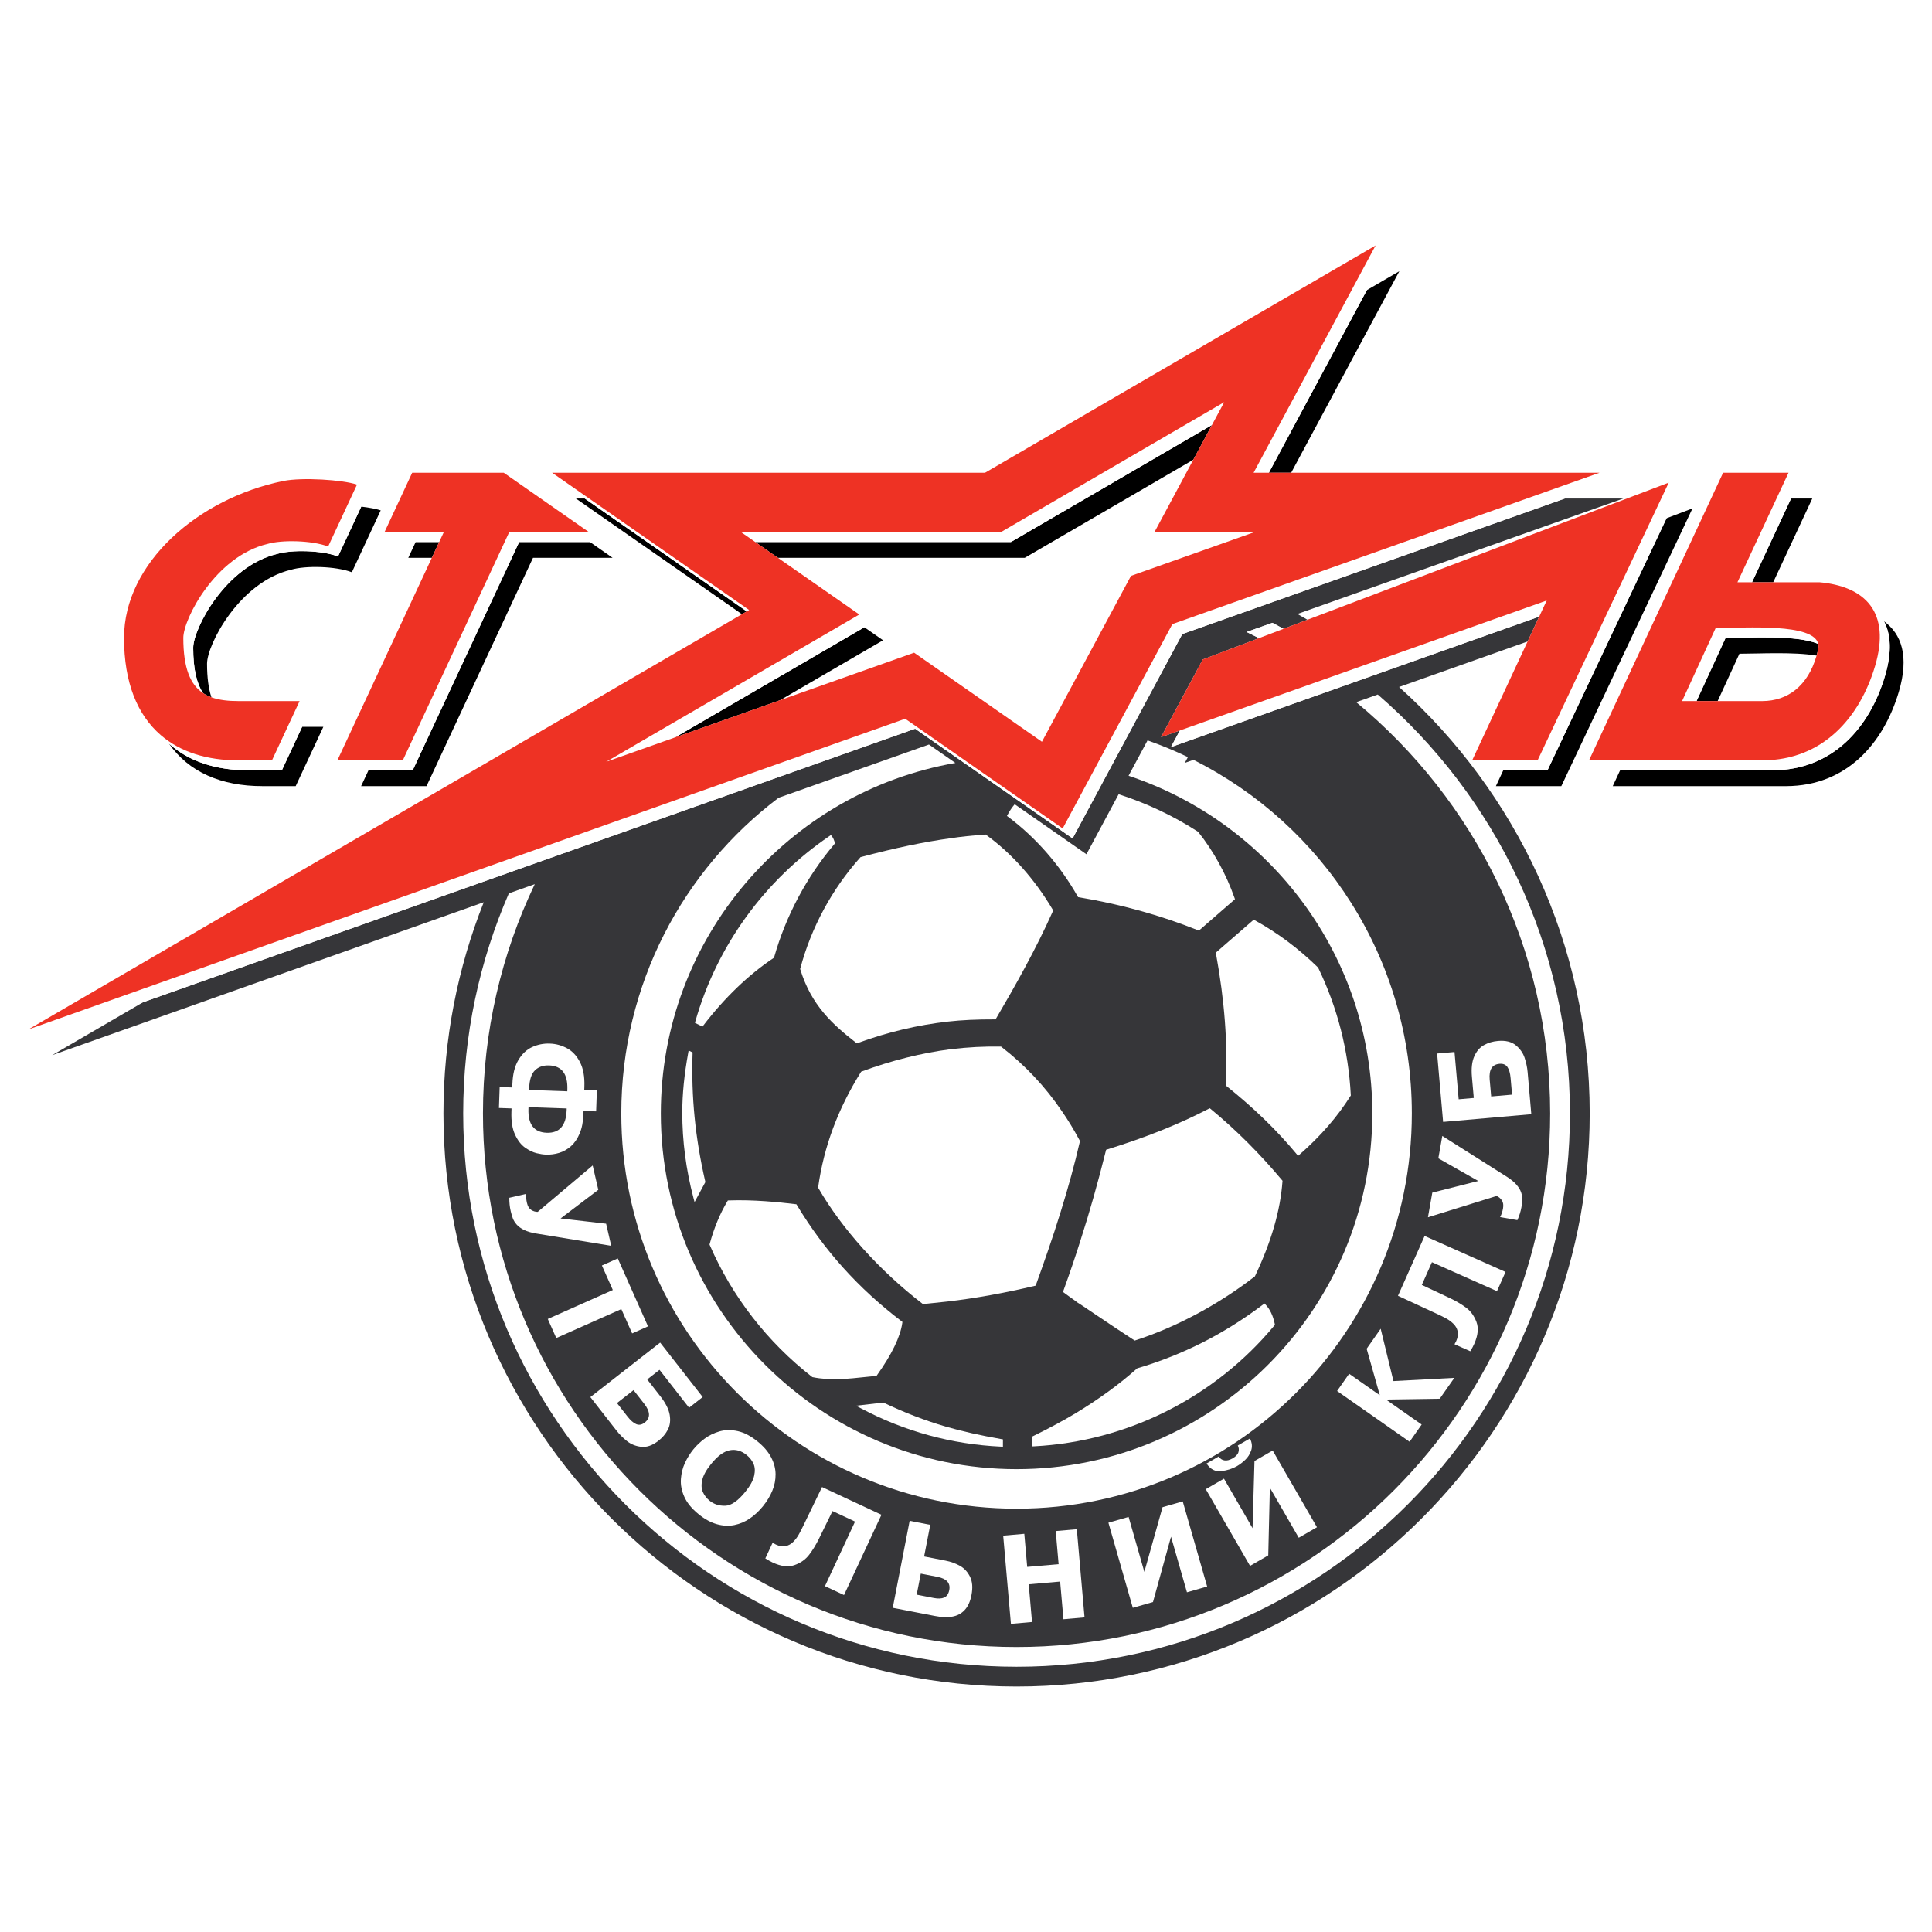 <?xml version="1.0" encoding="utf-8"?>
<!-- Generator: Adobe Illustrator 13.0.0, SVG Export Plug-In . SVG Version: 6.00 Build 14948)  -->
<!DOCTYPE svg PUBLIC "-//W3C//DTD SVG 1.0//EN" "http://www.w3.org/TR/2001/REC-SVG-20010904/DTD/svg10.dtd">
<svg version="1.0" id="Layer_1" xmlns="http://www.w3.org/2000/svg" xmlns:xlink="http://www.w3.org/1999/xlink" x="0px" y="0px"
	 width="192.756px" height="192.756px" viewBox="0 0 192.756 192.756" enable-background="new 0 0 192.756 192.756"
	 xml:space="preserve">
<g>
	<polygon fill-rule="evenodd" clip-rule="evenodd" fill="#FFFFFF" points="0,0 192.756,0 192.756,192.756 0,192.756 0,0 	"/>
	<path fill-rule="evenodd" clip-rule="evenodd" fill="#363639" d="M139.586,68.54l12.824-4.543l1.154-2.476l-33.988,12.042
		l-2.75,0.974l0.89-1.658l-1.878,0.666l4.159-7.75l5.614-2.13c-0.41-0.209-0.822-0.414-1.239-0.613l2.574-0.912
		c0.373,0.195,0.743,0.393,1.11,0.597l2.386-0.906c-0.331-0.195-0.663-0.387-0.998-0.576l32.515-11.52h-5.833l-38.169,13.524
		L107.012,83.65l-15.71-10.947L14.282,99.99l-9.079,5.283l43.061-15.256c-2.594,6.522-4.022,13.631-4.022,21.066
		c0,31.529,25.651,57.182,57.181,57.182c31.53,0,57.181-25.652,57.181-57.182C158.604,94.207,151.253,79.016,139.586,68.54
		L139.586,68.54z"/>
	<path fill-rule="evenodd" clip-rule="evenodd" fill="#FFFFFF" d="M154.66,111.084c0,29.355-23.882,53.238-53.237,53.238
		s-53.238-23.883-53.238-53.238c0-8.182,1.857-15.937,5.169-22.87l-2.583,0.915c-2.929,6.732-4.558,14.156-4.558,21.955
		c0,30.443,24.767,55.209,55.209,55.209c30.443,0,55.21-24.766,55.21-55.209c0-16.682-7.438-31.659-19.171-41.792l-2.151,0.762
		C147.123,79.827,154.66,94.592,154.66,111.084L154.66,111.084z"/>
	<path fill-rule="evenodd" clip-rule="evenodd" fill="#FFFFFF" d="M61.987,111.084c0,21.779,17.656,39.436,39.436,39.436
		s39.436-17.656,39.436-39.436c0-15.436-8.87-28.799-21.791-35.274l-0.86,0.305l0.31-0.578c-1.304-0.628-2.648-1.184-4.027-1.668
		l-1.894,3.528c14.112,4.692,24.319,18.02,24.319,33.688c0,19.57-15.922,35.492-35.492,35.492s-35.492-15.922-35.492-35.492
		c0-17.49,12.717-32.063,29.389-34.965l-2.639-1.839l-14.999,5.314C68.15,86.793,61.987,98.219,61.987,111.084L61.987,111.084z"/>
	<path fill-rule="evenodd" clip-rule="evenodd" fill="#FFFFFF" d="M128.057,62.737c-0.367-0.204-0.737-0.402-1.11-0.597
		l-2.574,0.912c0.417,0.199,0.829,0.403,1.239,0.613L128.057,62.737L128.057,62.737z"/>
	<polygon fill-rule="evenodd" clip-rule="evenodd" points="176.914,58.093 180.812,49.735 178.695,49.735 174.798,58.093 
		176.914,58.093 	"/>
	<path fill-rule="evenodd" clip-rule="evenodd" d="M187.971,61.988c0.679,1.297,0.803,3.082,0.09,5.477
		c-1.517,5.088-5.177,9.366-11.215,9.389H166.05h-4.411l-0.735,1.578h6.527h10.795c6.039-0.023,9.699-4.301,11.215-9.389
		C190.506,65.464,189.707,63.246,187.971,61.988L187.971,61.988z"/>
	<path fill-rule="evenodd" clip-rule="evenodd" d="M172.162,63.645l-2.898,6.301c0.732,0,1.441,0,2.106,0l2.173-4.724
		c1.956,0,5.353-0.201,7.7,0.184c0.058-0.201,0.111-0.408,0.159-0.622c0.044-0.195,0.042-0.372,0.006-0.535
		C179.337,63.329,174.615,63.645,172.162,63.645L172.162,63.645z"/>
	<polygon fill-rule="evenodd" clip-rule="evenodd" points="149.982,76.854 149.246,78.432 155.772,78.432 168.86,50.722 
		166.271,51.705 154.393,76.854 149.982,76.854 	"/>
	<polygon fill-rule="evenodd" clip-rule="evenodd" points="41.472,54.074 40.736,55.651 43.084,55.651 43.82,54.074 41.472,54.074 	
		"/>
	<polygon fill-rule="evenodd" clip-rule="evenodd" points="41.175,76.854 36.764,76.854 36.028,78.432 42.555,78.432 53.178,55.651 
		61.117,55.651 58.854,54.074 51.798,54.074 41.175,76.854 	"/>
	<path fill-rule="evenodd" clip-rule="evenodd" d="M24.79,76.854c-3.249,0-5.963-0.881-7.93-2.663c1.97,2.84,5.215,4.241,9.31,4.241
		h3.332l2.758-5.915h-2.116l-2.023,4.337H24.79L24.79,76.854z"/>
	<path fill-rule="evenodd" clip-rule="evenodd" d="M27.657,55.265c-5.176,1.232-8.38,7.487-8.38,9.366
		c0,2.125,0.346,3.563,0.983,4.522c0.255,0.169,0.533,0.307,0.832,0.416c-0.284-0.863-0.435-1.962-0.435-3.361
		c0-1.879,3.204-8.133,8.38-9.366c1.414-0.427,4.437-0.37,6.069,0.25l2.878-6.173c-0.443-0.15-1.139-0.279-1.941-0.373l-2.317,4.968
		C32.093,54.895,29.07,54.837,27.657,55.265L27.657,55.265z"/>
	<polygon fill-rule="evenodd" clip-rule="evenodd" points="86.239,62.582 67.363,73.566 77.822,69.861 88.101,63.879 86.239,62.582 
			"/>
	<polygon fill-rule="evenodd" clip-rule="evenodd" points="74.504,60.999 58.339,49.735 57.455,49.735 73.727,61.073 74.022,61.279 
		74.504,60.999 	"/>
	<polygon fill-rule="evenodd" clip-rule="evenodd" points="102.241,55.651 105.042,54.021 119.058,45.865 120.916,42.403 
		100.86,54.074 75.348,54.074 77.611,55.651 87.374,55.651 102.241,55.651 	"/>
	<polygon fill-rule="evenodd" clip-rule="evenodd" points="128.821,47.166 139.612,27.06 136.374,28.945 126.595,47.166 
		128.821,47.166 	"/>
	<path fill-rule="evenodd" clip-rule="evenodd" fill="#FFFFFF" d="M87.453,137.271l0.047-0.066c1.48-2.086,2.328-3.838,2.521-5.211
		l0.015-0.104c-0.037-0.029-0.084-0.064-0.084-0.064c-4.301-3.273-7.719-7.068-10.447-11.6l-0.045-0.074
		c-0.039-0.006-0.087-0.012-0.087-0.012c-1.674-0.203-4.186-0.461-6.656-0.373l-0.098,0.004c-0.021,0.037-0.05,0.084-0.05,0.084
		c-0.743,1.244-1.32,2.635-1.763,4.25l-0.017,0.062c0.011,0.025,0.025,0.059,0.025,0.059c2.229,5.141,5.756,9.686,10.199,13.141
		l0.033,0.025c0.019,0.004,0.042,0.01,0.042,0.01c1.757,0.361,3.625,0.156,5.276-0.021L87.453,137.271L87.453,137.271z"/>
	<path fill-rule="evenodd" clip-rule="evenodd" fill="#FFFFFF" d="M94.359,142.334c-2.112-0.621-4.135-1.4-6.183-2.379l-0.047-0.021
		l-2.722,0.316c0.28,0.15,0.509,0.273,0.509,0.271c4.34,2.299,9.037,3.58,13.958,3.811l0.188,0.008l0.001-0.734
		c-0.08-0.014-0.15-0.025-0.15-0.025C97.833,143.217,96.016,142.811,94.359,142.334L94.359,142.334z"/>
	<path fill-rule="evenodd" clip-rule="evenodd" fill="#FFFFFF" d="M126.268,130.164l-0.11-0.115
		c-0.068,0.053-0.127,0.096-0.127,0.096c-3.891,2.938-7.989,5.018-12.532,6.361l-0.038,0.012l-0.03,0.025
		c-1.763,1.57-3.755,3.023-6.091,4.443c-1.219,0.732-2.651,1.504-4.258,2.291l-0.102,0.049l-0.001,0.982l0.19-0.008
		c9.289-0.48,18.029-4.875,23.978-12.057l0.056-0.066c-0.008-0.037-0.018-0.086-0.018-0.086
		C127.011,131.264,126.702,130.615,126.268,130.164L126.268,130.164z"/>
	<path fill-rule="evenodd" clip-rule="evenodd" fill="#FFFFFF" d="M69.332,102.049l0.755,0.373l0.09-0.117
		c2.102-2.748,4.519-5.07,6.991-6.715l0.055-0.037c0.008-0.029,0.018-0.064,0.018-0.064c1.167-4.115,3.245-8.015,6.011-11.278
		l0.065-0.076c-0.014-0.042-0.031-0.095-0.031-0.095c-0.076-0.237-0.153-0.429-0.279-0.592l-0.104-0.134
		c-0.075,0.051-0.14,0.095-0.14,0.095c-6.496,4.414-11.251,10.981-13.389,18.495L69.332,102.049L69.332,102.049z"/>
	<path fill-rule="evenodd" clip-rule="evenodd" fill="#FFFFFF" d="M100.463,81.409c0.066,0.049,0.124,0.092,0.124,0.092
		c2.755,2.059,5.152,4.801,6.929,7.93l0.043,0.075c0.037,0.006,0.084,0.015,0.084,0.015c4.175,0.699,8.058,1.773,11.868,3.285
		l0.102,0.04l3.601-3.134l-0.041-0.115c-0.836-2.385-2.123-4.723-3.622-6.584l-0.019-0.023c-0.011-0.007-0.023-0.016-0.023-0.016
		c-2.452-1.585-5.119-2.84-7.902-3.732l-3.213,5.987l-7.159-4.988c-0.275,0.326-0.509,0.669-0.699,1.033
		C100.534,81.272,100.501,81.336,100.463,81.409L100.463,81.409z"/>
	<path fill-rule="evenodd" clip-rule="evenodd" fill="#FFFFFF" d="M122.305,108.209l-0.005,0.092
		c0.032,0.025,0.072,0.059,0.072,0.059c2.747,2.199,5.044,4.43,7.02,6.816l0.118,0.143c0.074-0.064,0.14-0.121,0.14-0.121
		c2.108-1.848,3.773-3.764,5.091-5.854l0.03-0.047c-0.001-0.027-0.003-0.059-0.003-0.059c-0.235-4.438-1.328-8.701-3.246-12.672
		l-0.014-0.028c-0.01-0.01-0.021-0.022-0.021-0.022c-1.938-1.89-4.056-3.47-6.293-4.697l-0.109-0.06l-3.786,3.29
		c0.011,0.054,0.02,0.101,0.02,0.101C122.175,99.82,122.498,104.092,122.305,108.209L122.305,108.209z"/>
	<path fill-rule="evenodd" clip-rule="evenodd" fill="#FFFFFF" d="M69.097,105.121l0.004-0.117
		c-0.055-0.027-0.104-0.051-0.104-0.051l-0.293-0.145c-0.023,0.125-0.042,0.234-0.042,0.234c-0.396,2.174-0.589,4.117-0.591,5.939
		c-0.004,2.838,0.37,5.701,1.11,8.51l0.117,0.441l1.075-1.994c-0.006-0.035-0.014-0.074-0.012-0.068
		C69.362,113.508,68.961,109.455,69.097,105.121L69.097,105.121z"/>
	<path fill-rule="evenodd" clip-rule="evenodd" fill="#FFFFFF" d="M79.833,96.673c0.006,0.022,0.015,0.049,0.015,0.049
		c1.103,3.601,3.257,5.511,5.556,7.31l0.079,0.061c0.05-0.018,0.094-0.033,0.094-0.033c3.012-1.096,5.961-1.795,9.018-2.139
		c1.348-0.152,2.863-0.223,4.63-0.217h0.104c0.022-0.039,0.052-0.09,0.052-0.09c1.847-3.152,3.964-6.89,5.659-10.69l0.037-0.085
		c-0.021-0.035-0.047-0.08-0.047-0.08c-1.797-3.038-4.092-5.617-6.64-7.459l-0.053-0.039c-0.029,0.002-0.065,0.005-0.066,0.005
		c-1.331,0.097-2.409,0.211-3.397,0.361c-2.685,0.37-5.534,0.965-8.966,1.876l-0.052,0.014l-0.036,0.04
		c-2.823,3.165-4.889,6.992-5.974,11.067L79.833,96.673L79.833,96.673z"/>
	<path fill-rule="evenodd" clip-rule="evenodd" fill="#FFFFFF" d="M99.923,104.457l-0.047-0.037c-0.027,0-0.061-0.002-0.061-0.002
		c-1.602-0.029-3.227,0.055-4.97,0.262c-2.87,0.367-5.938,1.135-8.868,2.219l-0.058,0.021c-0.015,0.023-0.033,0.053-0.033,0.053
		c-2.29,3.67-3.682,7.416-4.255,11.453l-0.009,0.062c0.014,0.023,0.031,0.053,0.031,0.053c2.34,4.053,6.121,8.252,10.374,11.525
		l0.057,0.045c0.537-0.057,2.473-0.26,2.469-0.26c2.747-0.318,5.667-0.844,8.683-1.561l0.095-0.023
		c0.018-0.049,0.032-0.092,0.032-0.092c0.772-2.152,1.661-4.664,2.456-7.254c0.772-2.477,1.399-4.771,1.916-7.014l0.015-0.066
		c-0.014-0.027-0.032-0.061-0.032-0.061c-0.599-1.111-1.173-2.057-1.759-2.895C104.306,108.436,102.274,106.273,99.923,104.457
		L99.923,104.457z"/>
	<path fill-rule="evenodd" clip-rule="evenodd" fill="#FFFFFF" d="M106.053,128.896c0.155,0.115,0.333,0.248,0.33,0.246l1.022,0.736
		l-0.012,0.016c0.143,0.078,0.319,0.189,0.608,0.383l1.332,0.896c0,0,1.939,1.301,1.937,1.299l1.934,1.275
		c0.037-0.012,0.083-0.025,0.083-0.025c4.052-1.307,8.271-3.562,11.88-6.354l0.034-0.027c0.009-0.018,0.019-0.039,0.019-0.039
		c1.618-3.416,2.513-6.498,2.732-9.424l0.006-0.074c-0.021-0.025-0.047-0.055-0.047-0.055c-2.244-2.68-4.64-5.068-7.122-7.107
		l-0.093-0.074c-0.056,0.029-0.105,0.055-0.105,0.055c-2.986,1.547-6.206,2.836-10.135,4.059l-0.098,0.029
		c-0.014,0.053-0.025,0.098-0.025,0.098c-0.809,3.24-1.629,6.141-2.508,8.863c-0.474,1.52-1.038,3.188-1.727,5.098L106.053,128.896
		L106.053,128.896z"/>
	<path fill-rule="evenodd" clip-rule="evenodd" fill="#FFFFFF" d="M176.846,76.854c6.038-0.023,9.698-4.3,11.215-9.389
		c0.713-2.396,0.589-4.18-0.09-5.477c-0.324-0.619-0.775-1.126-1.324-1.536c0.961,1.326,1.244,3.271,0.425,6.021
		c-1.516,5.088-5.176,9.365-11.214,9.388h-10.796h-5.075l-0.463,0.993h2.115h4.411H176.846L176.846,76.854z"/>
	<path fill-rule="evenodd" clip-rule="evenodd" fill="#FFFFFF" d="M172.162,63.645c2.453,0,7.175-0.316,9.246,0.604
		c-0.46-2.099-7.146-1.597-10.233-1.597l-3.354,7.294c0.486,0,0.971,0,1.443,0L172.162,63.645L172.162,63.645z"/>
	<polygon fill-rule="evenodd" clip-rule="evenodd" fill="#FFFFFF" points="174.798,58.093 178.695,49.735 179.432,48.158 
		177.979,48.158 173.347,58.093 174.798,58.093 	"/>
	<polygon fill-rule="evenodd" clip-rule="evenodd" fill="#FFFFFF" points="148.328,75.861 147.866,76.854 149.982,76.854 
		154.393,76.854 166.271,51.705 167.479,49.144 165.704,49.818 153.404,75.861 148.328,75.861 	"/>
	<polygon fill-rule="evenodd" clip-rule="evenodd" fill="#FFFFFF" points="119.576,73.563 153.564,61.521 154.314,59.913 
		117.716,72.879 116.826,74.537 119.576,73.563 	"/>
	<polygon fill-rule="evenodd" clip-rule="evenodd" fill="#FFFFFF" points="44.283,53.081 39.818,53.081 39.355,54.074 
		41.472,54.074 43.82,54.074 44.283,53.081 	"/>
	<polygon fill-rule="evenodd" clip-rule="evenodd" fill="#FFFFFF" points="40.187,75.861 35.111,75.861 34.648,76.854 
		36.764,76.854 41.175,76.854 51.798,54.074 58.854,54.074 59.737,54.074 58.312,53.081 50.81,53.081 40.187,75.861 	"/>
	<path fill-rule="evenodd" clip-rule="evenodd" fill="#FFFFFF" d="M26.668,54.272c-5.176,1.232-8.38,7.486-8.38,9.366
		c0,3.047,0.711,4.68,1.971,5.515c-0.637-0.959-0.983-2.397-0.983-4.522c0-1.879,3.204-8.134,8.38-9.366
		c1.414-0.427,4.437-0.37,6.069,0.25l2.317-4.968l0.562-1.204c-0.323-0.11-0.783-0.207-1.317-0.289l-2.55,5.469
		C31.105,53.903,28.082,53.845,26.668,54.272L26.668,54.272z"/>
	<path fill-rule="evenodd" clip-rule="evenodd" fill="#FFFFFF" d="M23.801,75.861c-3.155,0-5.804-0.834-7.756-2.515
		c0.256,0.3,0.526,0.583,0.815,0.844c1.967,1.782,4.681,2.663,7.93,2.663h3.332l2.023-4.337l0.735-1.578h-1.451l-2.296,4.922H23.801
		L23.801,75.861z"/>
	<polygon fill-rule="evenodd" clip-rule="evenodd" fill="#FFFFFF" points="86.721,62.302 85.495,61.448 60.475,76.006 
		67.363,73.566 86.239,62.582 86.721,62.302 	"/>
	<polygon fill-rule="evenodd" clip-rule="evenodd" fill="#FFFFFF" points="126.595,47.166 136.374,28.945 138.231,25.483 
		136.02,26.77 125.073,47.166 126.595,47.166 	"/>
	<polygon fill-rule="evenodd" clip-rule="evenodd" fill="#FFFFFF" points="74.504,60.999 74.742,60.861 56.511,48.158 
		56.075,48.158 58.339,49.735 74.504,60.999 	"/>
	<polygon fill-rule="evenodd" clip-rule="evenodd" fill="#FFFFFF" points="100.86,54.074 120.916,42.403 122.14,40.124 
		99.872,53.081 73.923,53.081 75.348,54.074 100.86,54.074 	"/>
	<polygon fill-rule="evenodd" clip-rule="evenodd" fill="#FFFFFF" points="91.301,72.703 107.012,83.65 117.957,63.259 
		156.126,49.735 160.578,48.158 156.789,48.158 116.968,62.267 106.023,82.658 90.313,71.71 9.722,100.264 3.823,103.695 
		14.282,99.99 91.301,72.703 	"/>
	<path fill-rule="evenodd" clip-rule="evenodd" fill="#EE3224" d="M175.857,75.861c6.038-0.023,9.698-4.3,11.214-9.388
		c0.819-2.75,0.536-4.695-0.425-6.021c-1.063-1.466-2.96-2.172-5.12-2.36h-4.612h-2.116h-1.451l4.633-9.935l0.463-0.992h-6.527
		l-13.38,28.695h1.451h5.075H175.857L175.857,75.861z M171.175,62.652c3.088,0,9.773-0.502,10.233,1.597
		c0.036,0.163,0.038,0.339-0.006,0.535c-0.048,0.214-0.102,0.421-0.159,0.622c-0.882,3.055-2.896,4.531-5.408,4.541
		c0.007,0-1.9,0-4.465,0c-0.665,0-1.374,0-2.106,0c-0.473,0-0.957,0-1.443,0L171.175,62.652L171.175,62.652z"/>
	<polygon fill-rule="evenodd" clip-rule="evenodd" fill="#EE3224" points="125.611,63.665 119.997,65.795 115.838,73.545 
		117.716,72.879 154.314,59.913 153.564,61.521 152.41,63.997 146.878,75.861 148.328,75.861 153.404,75.861 165.704,49.818 
		166.491,48.152 130.442,61.832 128.057,62.737 125.611,63.665 	"/>
	<polygon fill-rule="evenodd" clip-rule="evenodd" fill="#EE3224" points="44.283,53.081 43.82,54.074 43.084,55.651 33.66,75.861 
		35.111,75.861 40.187,75.861 50.81,53.081 58.312,53.081 58.749,53.081 50.259,47.166 41.125,47.166 38.367,53.081 39.818,53.081 
		44.283,53.081 	"/>
	<path fill-rule="evenodd" clip-rule="evenodd" fill="#EE3224" d="M16.045,73.347c1.952,1.681,4.601,2.515,7.756,2.515h3.332
		l2.296-4.922l0.462-0.993h-6.09c-1.029,0-1.939-0.098-2.709-0.377c-0.299-0.109-0.577-0.246-0.832-0.416
		c-1.26-0.835-1.971-2.468-1.971-5.515c0-1.879,3.204-8.133,8.38-9.366c1.414-0.427,4.437-0.37,6.069,0.25l2.55-5.469l0.329-0.704
		c-1.43-0.487-5.478-0.742-7.346-0.363c-8.503,1.726-15.897,8.187-15.897,15.651C12.373,68.112,13.71,71.336,16.045,73.347
		L16.045,73.347z"/>
	<path fill-rule="evenodd" clip-rule="evenodd" fill="#EE3224" d="M90.313,71.71l15.71,10.947l10.944-20.391l39.821-14.109
		l2.801-0.992h-30.769h-2.227h-1.521L136.02,26.77l1.225-2.28L98.276,47.166h-43.19l1.425,0.992l18.23,12.703l-0.238,0.138
		l-0.481,0.28l-6.474,3.767L2.834,102.705l6.888-2.441L90.313,71.71L90.313,71.71z M77.611,55.651l-2.264-1.577l-1.424-0.993h25.949
		l22.268-12.958l-1.224,2.279l-1.858,3.462l-3.873,7.216h1.521h8.476l-2.802,0.993l-4.452,1.577l-1.056,0.374l-3.353,1.188
		l-0.682,0.242l-0.783,1.458l-6.929,12.91l-1.172,2.183l-3.368-2.347l-9.384-6.539l-13.38,4.741l-10.459,3.706l-6.888,2.44
		l25.02-14.559l0.238-0.139l-1.082-0.753l-1.999-1.393l-1.963-1.368L77.611,55.651L77.611,55.651z"/>
	<path fill-rule="evenodd" clip-rule="evenodd" fill="#FFFFFF" d="M52.794,108.582c0.03-0.852,0.223-1.451,0.579-1.795
		c0.356-0.348,0.825-0.51,1.407-0.49c1.271,0.045,1.879,0.852,1.824,2.418l-0.006,0.164l-3.81-0.133L52.794,108.582L52.794,108.582z
		 M49.779,110.543l1.257,0.043l-0.011,0.326c-0.033,0.938,0.087,1.701,0.36,2.289c0.273,0.59,0.61,1.025,1.013,1.305
		c0.402,0.279,0.78,0.461,1.133,0.547c0.354,0.086,0.666,0.133,0.938,0.143c0.451,0.016,0.889-0.041,1.315-0.172
		c0.426-0.129,0.816-0.35,1.171-0.66c0.355-0.311,0.646-0.734,0.873-1.268c0.227-0.533,0.353-1.178,0.379-1.932l0.011-0.326
		l1.257,0.043l0.073-2.088l-1.257-0.045l0.012-0.342c0.035-0.986-0.112-1.799-0.439-2.436c-0.327-0.637-0.758-1.098-1.294-1.387
		c-0.536-0.289-1.107-0.445-1.714-0.465c-0.622-0.023-1.208,0.094-1.76,0.346c-0.552,0.25-1.01,0.682-1.375,1.293
		c-0.365,0.609-0.565,1.408-0.6,2.396l-0.012,0.344l-1.257-0.043L49.779,110.543L49.779,110.543z M56.539,110.59l-0.006,0.164
		c-0.055,1.553-0.717,2.307-1.988,2.262c-1.269-0.045-1.876-0.842-1.822-2.395l0.006-0.164L56.539,110.59L56.539,110.59z"/>
	<path fill-rule="evenodd" clip-rule="evenodd" fill="#FFFFFF" d="M55.926,121.566l4.546,0.523l0.51,2.207l-7.495-1.23
		c-0.481-0.08-0.879-0.197-1.193-0.35c-0.313-0.154-0.559-0.332-0.736-0.531c-0.177-0.201-0.305-0.402-0.385-0.607
		c-0.08-0.205-0.153-0.453-0.221-0.746c-0.096-0.416-0.142-0.859-0.139-1.33l1.687-0.391c-0.023,0.289,0.001,0.592,0.074,0.906
		c0.077,0.332,0.219,0.564,0.426,0.697c0.208,0.133,0.423,0.197,0.648,0.195l5.483-4.629l0.561,2.428L55.926,121.566L55.926,121.566
		z"/>
	<polygon fill-rule="evenodd" clip-rule="evenodd" fill="#FFFFFF" points="61.141,128.705 60.052,126.26 61.635,125.555 
		64.651,132.332 63.069,133.035 61.988,130.609 55.499,133.498 54.652,131.594 61.141,128.705 	"/>
	<path fill-rule="evenodd" clip-rule="evenodd" fill="#FFFFFF" d="M64.27,140.053c0.621,0.793,0.64,1.418,0.057,1.875
		c-0.289,0.225-0.572,0.277-0.852,0.158s-0.573-0.377-0.881-0.771l-1.039-1.33l1.653-1.291L64.27,140.053L64.27,140.053z
		 M68.748,140.449l1.361-1.064l-4.246-5.434l-6.963,5.439l2.609,3.34c0.297,0.381,0.645,0.73,1.041,1.047
		c0.396,0.316,0.87,0.508,1.421,0.572c0.551,0.064,1.123-0.135,1.715-0.598c0.412-0.32,0.726-0.691,0.944-1.111
		s0.28-0.912,0.187-1.473c-0.093-0.562-0.403-1.18-0.928-1.852l-1.318-1.688l1.228-0.957L68.748,140.449L68.748,140.449z"/>
	<path fill-rule="evenodd" clip-rule="evenodd" fill="#FFFFFF" d="M70.126,148.865c-0.15-0.334-0.171-0.738-0.062-1.209
		c0.109-0.471,0.401-1.002,0.878-1.59c0.646-0.799,1.267-1.256,1.862-1.371c0.595-0.115,1.158,0.041,1.69,0.473
		c0.298,0.24,0.524,0.529,0.678,0.863c0.154,0.332,0.177,0.736,0.07,1.209s-0.4,1.004-0.879,1.596
		c-0.741,0.916-1.414,1.379-2.018,1.393c-0.604,0.012-1.119-0.154-1.546-0.5C70.501,149.488,70.276,149.199,70.126,148.865
		L70.126,148.865z M71.529,152.07c0.605,0.168,1.185,0.195,1.738,0.084c0.554-0.113,1.069-0.332,1.547-0.658
		c0.478-0.328,0.917-0.736,1.314-1.229c0.398-0.492,0.708-1.006,0.929-1.543c0.221-0.535,0.328-1.086,0.322-1.65
		c-0.006-0.562-0.154-1.123-0.445-1.68s-0.741-1.082-1.352-1.576c-0.679-0.551-1.343-0.896-1.991-1.037s-1.251-0.131-1.81,0.031
		s-1.055,0.406-1.489,0.73c-0.435,0.326-0.812,0.686-1.132,1.082s-0.595,0.84-0.822,1.33c-0.227,0.488-0.362,1.025-0.404,1.607
		c-0.042,0.584,0.073,1.178,0.346,1.785c0.273,0.605,0.748,1.182,1.424,1.729C70.316,151.57,70.924,151.902,71.529,152.07
		L71.529,152.07z"/>
	<path fill-rule="evenodd" clip-rule="evenodd" fill="#FFFFFF" d="M76.356,155.482l0.728-1.562c0.146,0.088,0.253,0.146,0.322,0.178
		c0.359,0.168,0.684,0.221,0.973,0.156c0.29-0.062,0.54-0.201,0.753-0.414c0.212-0.213,0.394-0.449,0.544-0.711
		c0.151-0.264,0.318-0.586,0.501-0.971l1.838-3.797l5.928,2.766l-3.735,8.01l-1.903-0.887l3.003-6.441l-2.249-1.049l-1.355,2.762
		c-0.294,0.598-0.619,1.129-0.975,1.596c-0.356,0.467-0.842,0.811-1.459,1.031c-0.617,0.219-1.346,0.133-2.186-0.26
		C76.888,155.799,76.645,155.662,76.356,155.482L76.356,155.482z"/>
	<path fill-rule="evenodd" clip-rule="evenodd" fill="#FFFFFF" d="M93.524,157.322c0.925,0.18,1.32,0.621,1.184,1.32
		c-0.074,0.385-0.245,0.633-0.509,0.746c-0.264,0.111-0.605,0.125-1.023,0.045l-1.717-0.334l0.408-2.1L93.524,157.322
		L93.524,157.322z M90.756,151.734l-1.686,8.676l4.194,0.814c0.658,0.129,1.235,0.152,1.731,0.07c0.495-0.084,0.91-0.299,1.241-0.65
		c0.332-0.35,0.561-0.848,0.687-1.496c0.145-0.746,0.096-1.359-0.146-1.844c-0.243-0.486-0.582-0.85-1.018-1.09
		c-0.436-0.24-0.904-0.41-1.404-0.506l-2.155-0.42l0.613-3.154L90.756,151.734L90.756,151.734z"/>
	<polygon fill-rule="evenodd" clip-rule="evenodd" fill="#FFFFFF" points="102.636,158.066 102.964,161.826 100.859,162.012 
		100.089,153.213 102.195,153.027 102.483,156.33 105.618,156.057 105.329,152.754 107.434,152.57 108.204,161.369 106.099,161.553 
		105.77,157.793 102.636,158.066 	"/>
	<polygon fill-rule="evenodd" clip-rule="evenodd" fill="#FFFFFF" points="114.171,156.826 115.988,150.371 118.002,149.795 
		120.437,158.285 118.423,158.863 116.833,153.318 115.033,159.834 113.02,160.412 110.586,151.92 112.6,151.344 114.171,156.826 	
		"/>
	<path fill-rule="evenodd" clip-rule="evenodd" fill="#FFFFFF" d="M124.969,152.467l0.19-6.699l1.816-1.049l4.419,7.652
		l-1.817,1.049l-2.883-4.994l-0.16,6.752l-1.817,1.049l-4.419-7.652l1.817-1.049L124.969,152.467L124.969,152.467z M120.376,146.016
		l1.218-0.703c0.134,0.219,0.321,0.35,0.564,0.389c0.241,0.041,0.512-0.025,0.811-0.197c0.33-0.189,0.527-0.402,0.592-0.631
		c0.065-0.232,0.042-0.451-0.067-0.656l1.215-0.701c0.205,0.418,0.247,0.812,0.123,1.184s-0.322,0.688-0.596,0.947
		c-0.272,0.258-0.547,0.467-0.822,0.627c-0.45,0.26-0.974,0.428-1.565,0.5C121.254,146.848,120.764,146.596,120.376,146.016
		L120.376,146.016z"/>
	<polygon fill-rule="evenodd" clip-rule="evenodd" fill="#FFFFFF" points="137.656,139.17 136.351,134.568 137.751,132.568 
		139.025,137.791 145.101,137.469 143.643,139.551 138.317,139.631 138.303,139.652 141.839,142.127 140.636,143.846 
		133.402,138.781 134.604,137.062 137.642,139.189 137.656,139.17 	"/>
	<path fill-rule="evenodd" clip-rule="evenodd" fill="#FFFFFF" d="M146.691,134.816l-1.573-0.699
		c0.084-0.148,0.142-0.256,0.172-0.326c0.161-0.361,0.208-0.688,0.139-0.975c-0.068-0.289-0.211-0.537-0.427-0.746
		s-0.457-0.387-0.722-0.531c-0.265-0.146-0.59-0.307-0.977-0.484l-3.827-1.771l2.659-5.973l8.072,3.592l-0.853,1.916l-6.49-2.889
		l-1.009,2.268l2.783,1.307c0.602,0.283,1.14,0.598,1.612,0.945s0.824,0.828,1.055,1.441s0.156,1.342-0.221,2.189
		C146.998,134.279,146.866,134.523,146.691,134.816L146.691,134.816z"/>
	<path fill-rule="evenodd" clip-rule="evenodd" fill="#FFFFFF" d="M147.49,117.828l-3.987-2.262l0.395-2.234l6.43,4.068
		c0.413,0.262,0.734,0.525,0.963,0.789c0.229,0.266,0.387,0.525,0.472,0.777c0.085,0.256,0.123,0.492,0.117,0.711
		c-0.007,0.221-0.035,0.479-0.088,0.775c-0.075,0.422-0.209,0.848-0.403,1.281l-1.724-0.305c0.139-0.256,0.235-0.543,0.291-0.861
		c0.061-0.338,0.021-0.607-0.119-0.811c-0.139-0.203-0.312-0.348-0.518-0.436l-6.852,2.129l0.434-2.461L147.49,117.828
		L147.49,117.828z"/>
	<path fill-rule="evenodd" clip-rule="evenodd" fill="#FFFFFF" d="M148.625,107.709c-0.086-0.982,0.239-1.508,0.975-1.572
		c0.363-0.031,0.629,0.076,0.798,0.324c0.168,0.246,0.273,0.613,0.315,1.104l0.145,1.646l-2.084,0.182L148.625,107.709
		L148.625,107.709z M145.117,104.959l-1.736,0.15l0.598,6.824l8.799-0.77l-0.367-4.197c-0.042-0.479-0.144-0.957-0.303-1.438
		c-0.16-0.477-0.455-0.895-0.883-1.246s-1.019-0.494-1.771-0.428c-0.521,0.045-0.989,0.184-1.403,0.416
		c-0.413,0.23-0.734,0.605-0.964,1.123s-0.307,1.197-0.234,2.039l0.186,2.111l-1.507,0.131L145.117,104.959L145.117,104.959z"/>
</g>
</svg>
